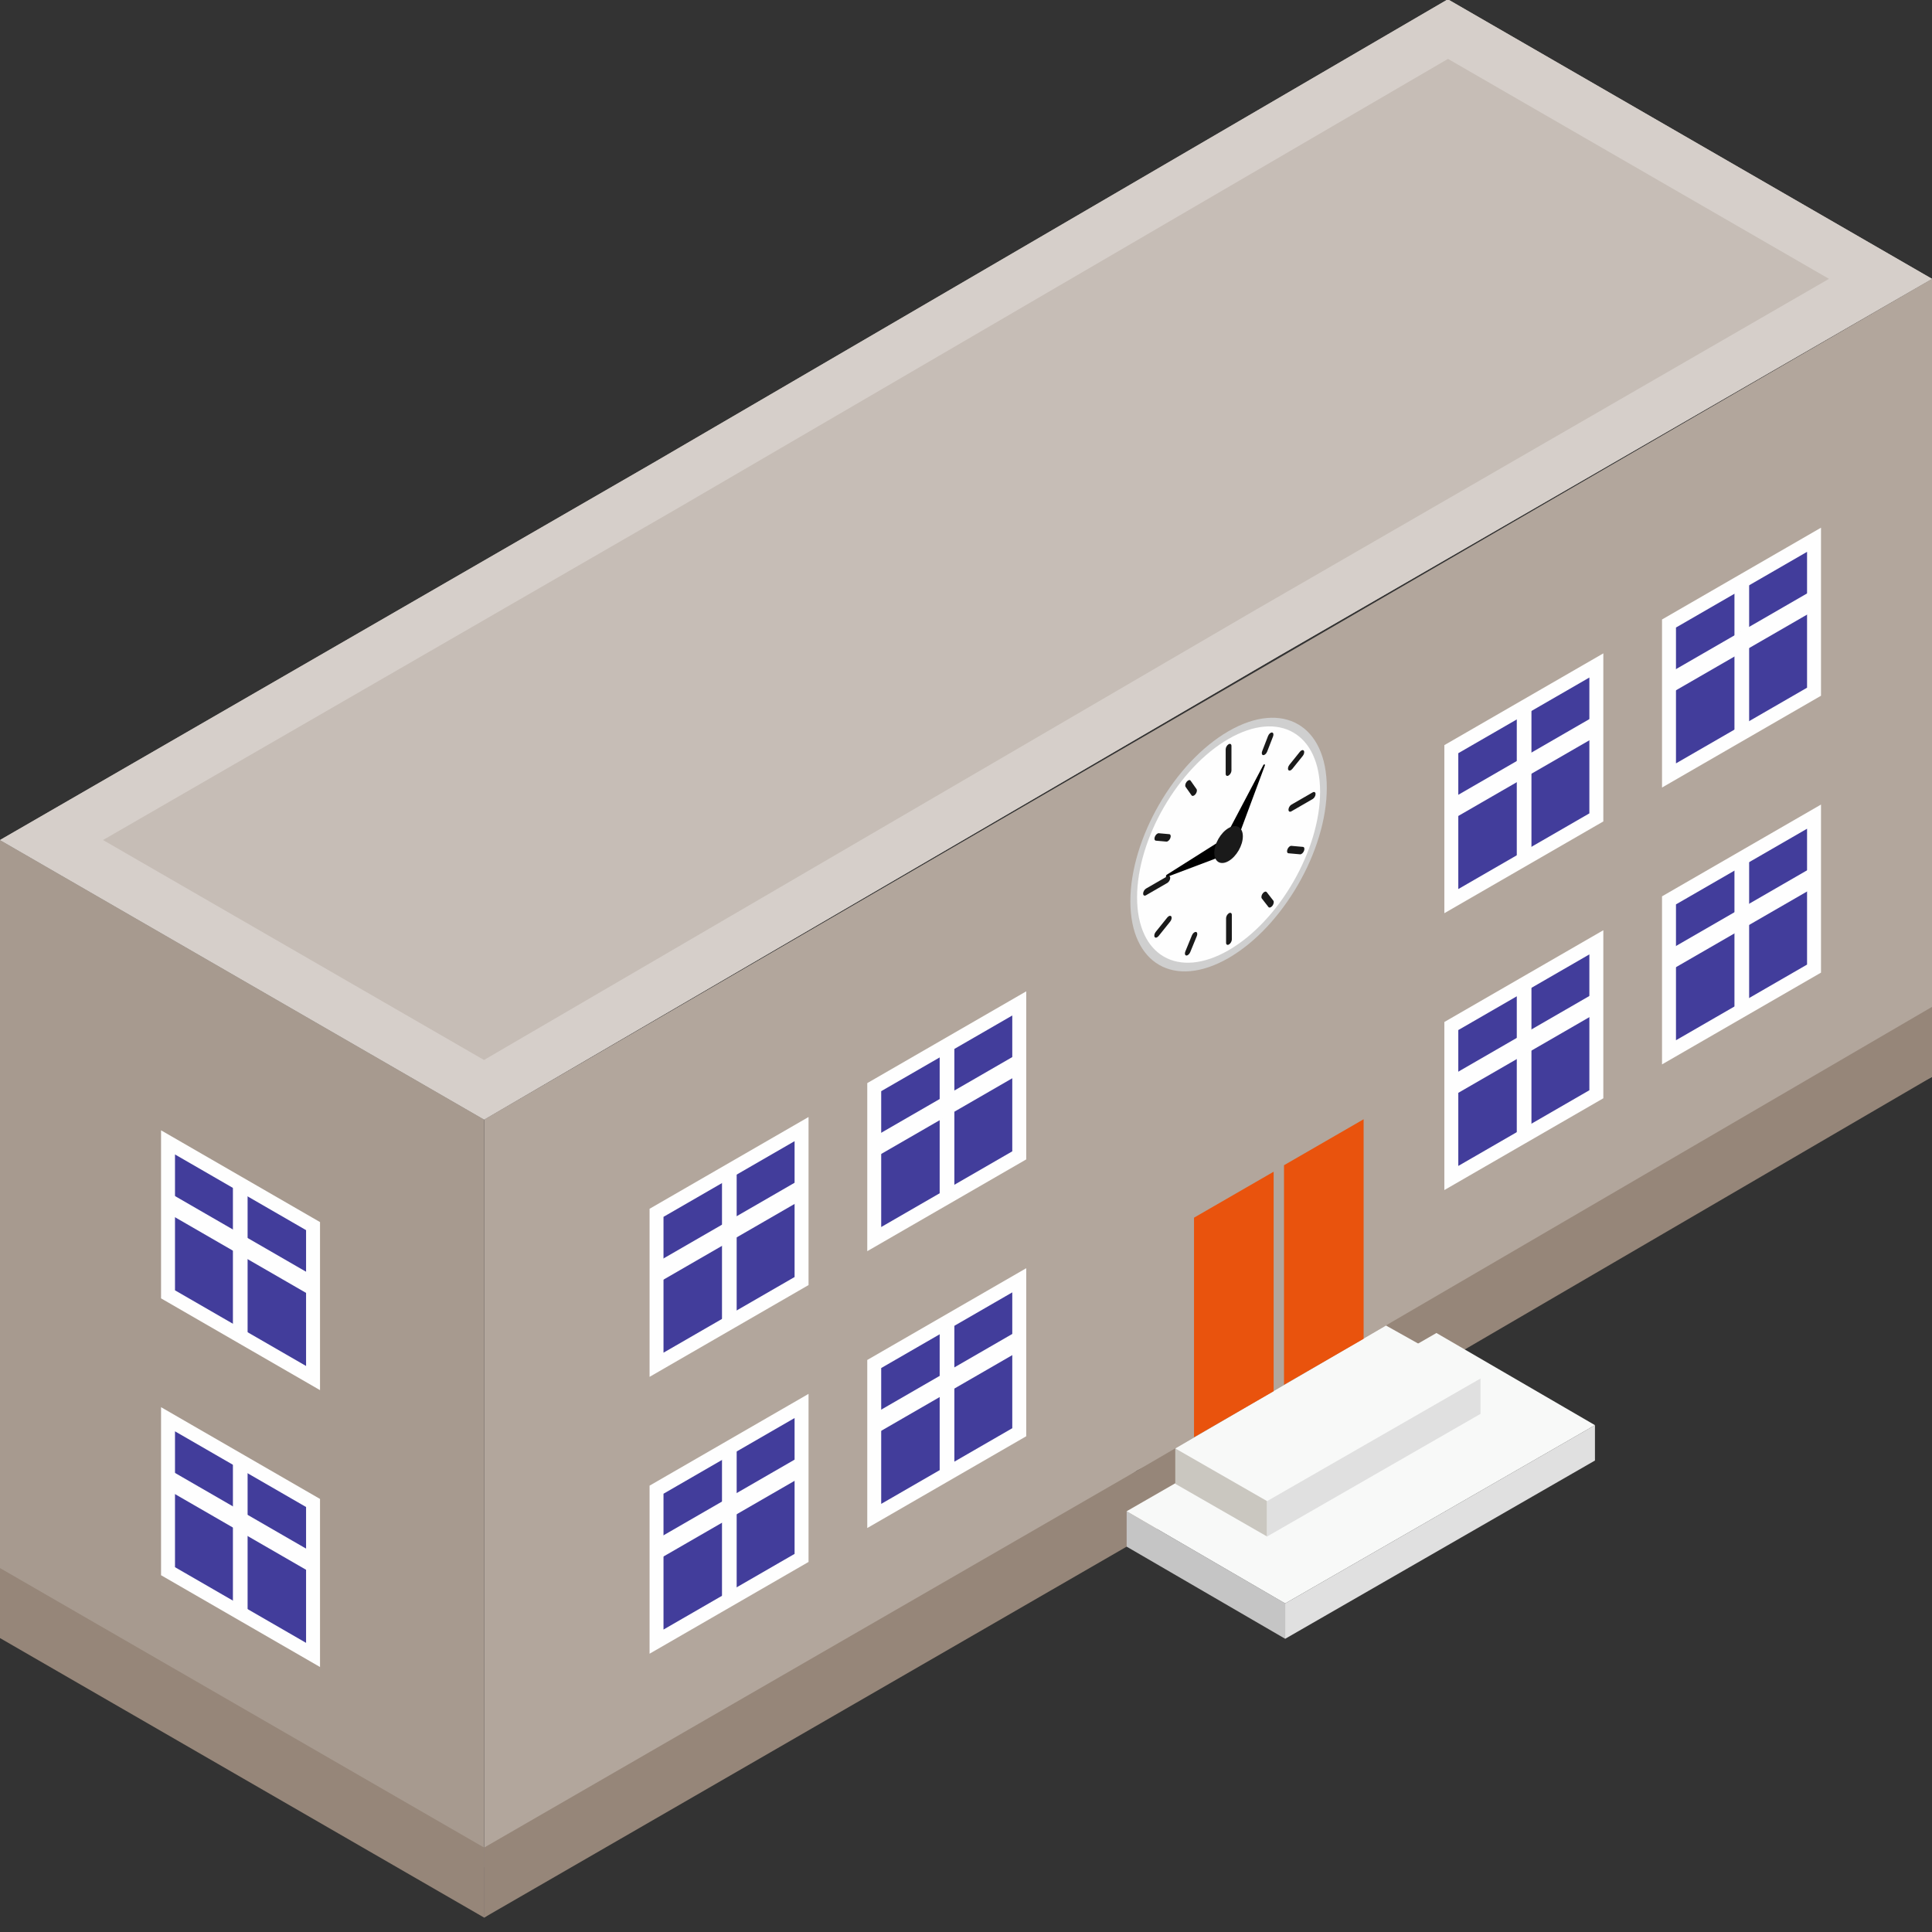 <svg xmlns="http://www.w3.org/2000/svg" width="128" height="128" viewBox="0 0 128 128" fill="none"><rect x="0" y="0" width="128" height="128" fill="#333333" stroke="none"/><g id="Group"><path id="Vector" d="M32.075 127.046L75.344 97.426L128 71.347V18.474L32.075 74.173V127.046Z" fill="#B2A69C"></path><g id="Group_2"><path id="Vector_2" d="M110.576 69.719L120.184 64.172V54.105L110.576 59.652V69.719Z" fill="#423D9B"></path><g id="Group_3"><path id="Vector_3" d="M114.912 67.099L115.885 66.549V56.703L114.912 57.254V67.099Z" fill="#FEFEFE"></path><path id="Vector_4" d="M110.176 64.575L120.584 58.566V57.163L110.176 63.172V64.575Z" fill="#FEFEFE"></path><path id="Vector_5" d="M110.114 70.519L120.646 64.439V53.304L110.114 59.384V70.519ZM111.038 59.918L119.722 54.905V63.906L111.038 68.919V59.918Z" fill="#FEFEFE"></path></g></g><g id="Group_4"><path id="Vector_6" d="M96.154 78.045L105.762 72.498V62.431L96.154 67.978V78.045Z" fill="#423D9B"></path><g id="Group_5"><path id="Vector_7" d="M100.491 75.425L101.463 74.875V65.029L100.491 65.58V75.425Z" fill="#FEFEFE"></path><path id="Vector_8" d="M95.754 72.901L106.162 66.891V65.489L95.754 71.498V72.901Z" fill="#FEFEFE"></path><path id="Vector_9" d="M95.692 78.845L106.225 72.764V61.63L95.692 67.71V78.845ZM96.616 68.244L105.3 63.231V72.231L96.616 77.246V68.244Z" fill="#FEFEFE"></path></g></g><g id="Group_6"><path id="Vector_10" d="M110.576 51.376L120.184 45.829V35.761L110.576 41.309V51.376Z" fill="#423D9B"></path><g id="Group_7"><path id="Vector_11" d="M114.912 48.756L115.885 48.206V38.36L114.912 38.911V48.756Z" fill="#FEFEFE"></path><path id="Vector_12" d="M110.176 46.231L120.584 40.222V38.819L110.176 44.829V46.231Z" fill="#FEFEFE"></path><path id="Vector_13" d="M110.114 52.176L120.646 46.095V34.961L110.114 41.042V52.176ZM111.038 41.575L119.722 36.561V45.562L111.038 50.575V41.575Z" fill="#FEFEFE"></path></g></g><g id="Group_8"><path id="Vector_14" d="M96.154 59.702L105.762 54.155V44.087L96.154 49.634V59.702Z" fill="#423D9B"></path><g id="Group_9"><path id="Vector_15" d="M100.491 57.082L101.463 56.532V46.686L100.491 47.237V57.082Z" fill="#FEFEFE"></path><path id="Vector_16" d="M95.754 54.557L106.162 48.548V47.145L95.754 53.155V54.557Z" fill="#FEFEFE"></path><path id="Vector_17" d="M95.692 60.502L106.225 54.422V43.287L95.692 49.367V60.502ZM96.616 49.901L105.3 44.888V53.888L96.616 58.902V49.901Z" fill="#FEFEFE"></path></g></g><path id="Vector_18" d="M0 105.191L32.075 123.71V74.173L0 55.654V105.191Z" fill="#A79A8F"></path><path id="Vector_19" d="M43.268 30.672L0 55.654L32.075 74.173L84.732 43.455L128 18.474L95.924 -0.046L43.268 30.672Z" fill="#C6BDB6"></path><path id="Vector_20" d="M43.268 30.673L0 55.654L32.075 74.172L84.731 43.454L127.999 18.473L95.924 -0.046L43.268 30.673ZM121.175 18.474L83.012 40.507L32.067 70.227L6.826 55.654L44.988 33.621L95.933 3.901L121.175 18.474Z" fill="#D6CFCA"></path><path id="Vector_21" d="M0 108.527L32.075 127.046V122.407L0 103.889V108.527Z" fill="#968679"></path><path id="Vector_22" d="M32.075 122.407V127.046L75.344 102.065L128 71.347V66.708L75.344 97.426L32.075 122.407Z" fill="#968679"></path><g id="Group_10"><path id="Vector_23" d="M57.919 100.437L67.527 94.89V84.823L57.919 90.37V100.437Z" fill="#423D9B"></path><g id="Group_11"><path id="Vector_24" d="M62.256 97.817L63.229 97.267V87.421L62.256 87.972V97.817Z" fill="#FEFEFE"></path><path id="Vector_25" d="M57.52 95.293L67.928 89.283V87.88L57.52 93.89V95.293Z" fill="#FEFEFE"></path><path id="Vector_26" d="M57.458 101.237L67.99 95.156V84.022L57.458 90.102V101.237ZM58.382 90.636L67.066 85.623V94.623L58.382 99.636V90.636Z" fill="#FEFEFE"></path></g></g><g id="Group_12"><path id="Vector_27" d="M43.498 108.763L53.106 103.216V93.149L43.498 98.696V108.763Z" fill="#423D9B"></path><g id="Group_13"><path id="Vector_28" d="M47.834 106.143L48.806 105.593V95.747L47.834 96.298V106.143Z" fill="#FEFEFE"></path><path id="Vector_29" d="M43.097 103.619L53.506 97.61V96.207L43.097 102.216V103.619Z" fill="#FEFEFE"></path><path id="Vector_30" d="M43.036 109.563L53.568 103.483V92.348L43.036 98.428V109.563ZM43.959 98.963L52.643 93.948V102.949L43.959 107.962V98.963Z" fill="#FEFEFE"></path></g></g><g id="Group_14"><path id="Vector_31" d="M57.919 82.094L67.527 76.547V66.479L57.919 72.027V82.094Z" fill="#423D9B"></path><g id="Group_15"><path id="Vector_32" d="M62.256 79.474L63.229 78.924V69.078L62.256 69.629V79.474Z" fill="#FEFEFE"></path><path id="Vector_33" d="M57.52 76.95L67.928 70.94V69.537L57.52 75.547V76.95Z" fill="#FEFEFE"></path><path id="Vector_34" d="M57.458 82.894L67.99 76.814V65.679L57.458 71.759V82.894ZM58.382 72.293L67.066 67.279V76.279L58.382 81.293V72.293Z" fill="#FEFEFE"></path></g></g><g id="Group_16"><path id="Vector_35" d="M43.498 90.42L53.106 84.873V74.805L43.498 80.353V90.42Z" fill="#423D9B"></path><g id="Group_17"><path id="Vector_36" d="M47.834 87.8L48.806 87.25V77.404L47.834 77.954V87.8Z" fill="#FEFEFE"></path><path id="Vector_37" d="M43.097 85.276L53.506 79.266V77.863L43.097 83.873V85.276Z" fill="#FEFEFE"></path><path id="Vector_38" d="M43.036 91.22L53.568 85.139V74.005L43.036 80.085V91.22ZM43.959 80.619L52.643 75.605V84.606L43.959 89.619V80.619Z" fill="#FEFEFE"></path></g></g><g id="Group_18"><path id="Vector_39" d="M11.131 104.097L20.74 109.644V99.577L11.131 94.029V104.097Z" fill="#423D9B"></path><g id="Group_19"><path id="Vector_40" d="M15.431 106.474L16.404 107.024V97.178L15.431 96.628V106.474Z" fill="#FEFEFE"></path><path id="Vector_41" d="M10.731 98.49L21.14 104.499V103.097L10.731 97.087V98.49Z" fill="#FEFEFE"></path><path id="Vector_42" d="M10.67 104.363L21.202 110.444V99.309L10.67 93.229V104.363ZM11.594 94.829L20.278 99.843V108.844L11.594 103.83V94.829Z" fill="#FEFEFE"></path></g></g><g id="Group_20"><path id="Vector_43" d="M11.131 85.753L20.74 91.3V81.233L11.131 75.686V85.753Z" fill="#423D9B"></path><g id="Group_21"><path id="Vector_44" d="M15.431 88.13L16.404 88.681V78.835L15.431 78.285V88.13Z" fill="#FEFEFE"></path><path id="Vector_45" d="M10.731 80.146L21.14 86.156V84.754L10.731 78.744V80.146Z" fill="#FEFEFE"></path><path id="Vector_46" d="M10.67 86.02L21.202 92.101V80.966L10.67 74.886V86.02ZM11.594 76.486L20.278 81.5V90.5L11.594 85.487V76.486Z" fill="#FEFEFE"></path></g></g><g id="Group_22"><path id="Vector_47" d="M74.644 102.469L85.147 108.574V106.23L74.644 100.124V102.469Z" fill="#C5C5C5"></path><path id="Vector_48" d="M85.147 108.574L105.67 96.764V94.42L85.147 106.231V108.574Z" fill="#E0E0E0"></path><path id="Vector_49" d="M74.644 100.124L85.147 106.231L105.671 94.42L95.168 88.315L74.644 100.124Z" fill="#F8F9F8"></path><path id="Vector_50" d="M77.865 98.305L83.948 101.798V97.038L77.865 95.962V98.305Z" fill="#CAC7C0"></path><path id="Vector_51" d="M83.947 101.798L98.086 93.673V91.329L83.947 97.038V101.798Z" fill="#E0E0E0"></path><path id="Vector_52" d="M77.865 95.962L83.948 99.453L98.087 91.329L91.825 87.819L77.865 95.962Z" fill="#F8F9F8"></path></g><path id="Vector_53" d="M79.107 95.219L84.382 92.174V77.629L79.107 80.674V95.219Z" fill="#E9530D"></path><path id="Vector_54" d="M85.069 91.744L90.343 88.699V74.154L85.069 77.199V91.744Z" fill="#E9530D"></path><g id="Group_23"><path id="Vector_55" d="M81.397 48.441C77.803 50.516 74.89 55.562 74.89 59.712C74.89 63.862 77.803 65.544 81.397 63.47C84.991 61.395 87.904 56.348 87.904 52.198C87.904 48.048 84.991 46.366 81.397 48.441Z" fill="#CFCFCF"></path></g><g id="Group_24"><path id="Vector_56" d="M81.397 48.953C78.048 50.887 75.334 55.588 75.334 59.455C75.334 63.322 78.048 64.889 81.397 62.956C84.745 61.023 87.46 56.321 87.46 52.454C87.46 48.588 84.745 47.02 81.397 48.953Z" fill="#FEFEFE"></path></g><g id="Group_25"><path id="Vector_57" d="M81.396 49.309C81.291 49.37 81.205 49.518 81.205 49.64V51.269C81.205 51.391 81.291 51.441 81.396 51.38C81.501 51.319 81.587 51.17 81.587 51.049V49.419C81.588 49.297 81.501 49.248 81.396 49.309Z" fill="#1A1A1A"></path></g><g id="Group_26"><path id="Vector_58" d="M81.421 60.502C81.316 60.563 81.231 60.711 81.231 60.833V62.462C81.231 62.584 81.316 62.634 81.421 62.573C81.527 62.512 81.612 62.364 81.612 62.242V60.612C81.612 60.49 81.527 60.441 81.421 60.502Z" fill="#1A1A1A"></path><path id="Vector_59" d="M83.927 59.112C83.874 59.037 83.757 59.068 83.666 59.182C83.575 59.295 83.544 59.448 83.597 59.524L84.034 60.087C84.087 60.162 84.204 60.13 84.295 60.017C84.386 59.903 84.418 59.75 84.365 59.675L83.927 59.112Z" fill="#1A1A1A"></path><path id="Vector_60" d="M85.556 56.04C85.465 56.032 85.348 56.135 85.296 56.271C85.243 56.407 85.274 56.524 85.365 56.532L86.133 56.6C86.225 56.609 86.342 56.505 86.394 56.369C86.447 56.233 86.416 56.116 86.325 56.108L85.556 56.04Z" fill="#1A1A1A"></path><path id="Vector_61" d="M86.968 52.497L85.556 53.312C85.451 53.373 85.365 53.521 85.365 53.643C85.365 53.764 85.451 53.814 85.556 53.753L86.968 52.938C87.073 52.878 87.159 52.73 87.159 52.607C87.159 52.485 87.073 52.436 86.968 52.497Z" fill="#1A1A1A"></path><path id="Vector_62" d="M86.121 49.807L85.427 50.671C85.336 50.785 85.304 50.938 85.357 51.013C85.41 51.088 85.527 51.056 85.618 50.943L86.312 50.08C86.404 49.966 86.435 49.813 86.382 49.738C86.329 49.662 86.213 49.694 86.121 49.807Z" fill="#1A1A1A"></path></g><g id="Group_27"><path id="Vector_63" d="M84.012 48.762L83.622 49.768C83.569 49.904 83.601 50.021 83.692 50.029C83.783 50.037 83.9 49.933 83.952 49.797L84.343 48.791C84.396 48.655 84.364 48.538 84.273 48.53C84.182 48.522 84.065 48.626 84.012 48.762Z" fill="#1A1A1A"></path></g><path id="Vector_64" d="M78.966 61.975L78.529 63.044C78.476 63.18 78.507 63.297 78.598 63.305C78.689 63.313 78.807 63.209 78.859 63.073L79.297 62.005C79.35 61.869 79.318 61.752 79.227 61.743C79.136 61.736 79.019 61.839 78.966 61.975Z" fill="#1A1A1A"></path><g id="Group_28"><path id="Vector_65" d="M77.338 60.784L76.57 61.74C76.479 61.854 76.448 62.007 76.5 62.081C76.553 62.157 76.67 62.125 76.761 62.012L77.529 61.056C77.621 60.942 77.652 60.789 77.599 60.715C77.546 60.64 77.43 60.671 77.338 60.784Z" fill="#1A1A1A"></path></g><g id="Group_29"><path id="Vector_66" d="M77.339 58.056L75.927 58.871C75.822 58.932 75.736 59.08 75.736 59.202C75.736 59.324 75.822 59.373 75.927 59.312L77.339 58.497C77.444 58.436 77.53 58.288 77.53 58.166C77.53 58.044 77.444 57.995 77.339 58.056Z" fill="#1A1A1A"></path></g><g id="Group_30"><path id="Vector_67" d="M76.773 55.204C76.682 55.197 76.565 55.3 76.512 55.436C76.459 55.572 76.491 55.689 76.582 55.697L77.276 55.759C77.368 55.767 77.484 55.663 77.537 55.527C77.59 55.391 77.558 55.274 77.467 55.266L76.773 55.204Z" fill="#1A1A1A"></path></g><g id="Group_31"><path id="Vector_68" d="M78.882 51.724C78.829 51.648 78.712 51.68 78.621 51.793C78.529 51.907 78.498 52.06 78.551 52.135L78.942 52.691C78.994 52.766 79.111 52.734 79.202 52.621C79.294 52.507 79.325 52.354 79.272 52.279L78.882 51.724Z" fill="#1A1A1A"></path></g><path id="Vector_69" d="M81.43 55.343L77.307 57.95C77.273 57.971 77.247 58.017 77.245 58.057C77.243 58.096 77.266 58.117 77.299 58.104L81.35 56.573C81.354 56.572 81.358 56.57 81.361 56.568C81.375 56.559 81.389 56.546 81.401 56.529C81.415 56.507 81.424 56.483 81.426 56.461L81.498 55.385C81.5 55.363 81.493 55.345 81.48 55.337C81.467 55.329 81.447 55.329 81.43 55.343Z" fill="black"></path><path id="Vector_70" d="M83.691 50.703L80.984 55.838C80.972 55.861 80.966 55.885 80.968 55.905C80.97 55.925 80.98 55.938 80.994 55.942L81.721 56.133C81.732 56.136 81.746 56.133 81.759 56.125C81.764 56.122 81.769 56.119 81.774 56.115C81.792 56.099 81.808 56.077 81.817 56.053L83.797 50.727C83.813 50.684 83.805 50.647 83.778 50.641C83.75 50.634 83.713 50.66 83.691 50.703Z" fill="black"></path><g id="Group_32"><path id="Vector_71" d="M81.396 54.862C80.874 55.164 80.451 55.898 80.451 56.501C80.451 57.104 80.874 57.349 81.396 57.047C81.919 56.746 82.342 56.012 82.342 55.409C82.343 54.806 81.919 54.56 81.396 54.862Z" fill="#1A1A1A"></path></g></g></svg>